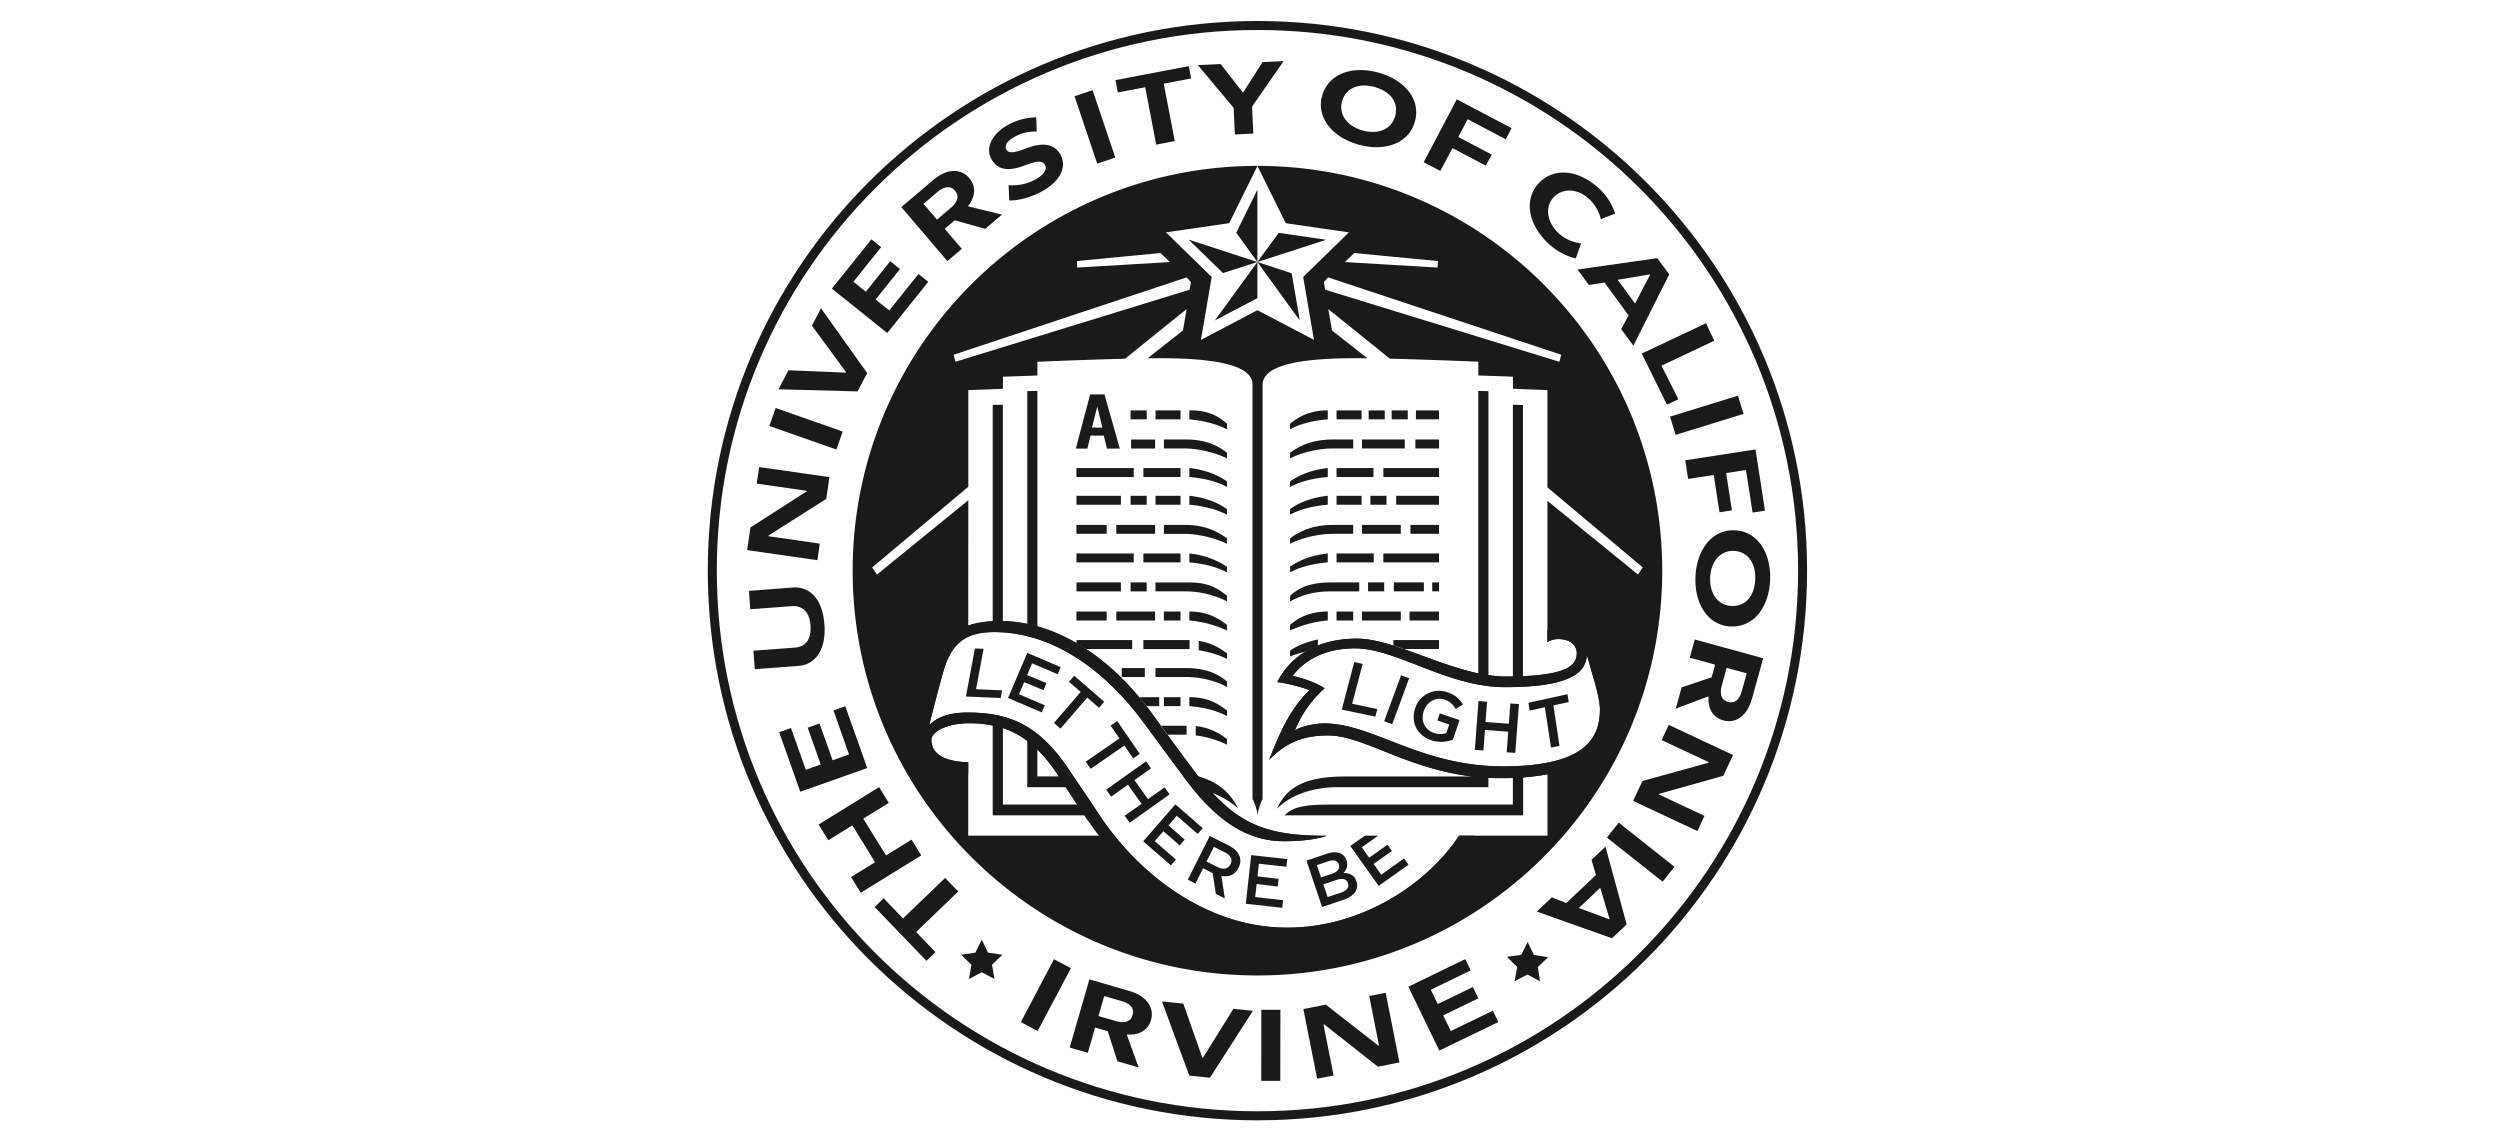 <svg xmlns="http://www.w3.org/2000/svg" width="119" height="54" fill="none"><g clip-path="url(#a)"><g fill="#1A1A1A" clip-path="url(#b)"><path d="m44.185 13.415-.466-.373-1.39 1.734-.649-.519 1.16-1.452-.463-.373-1.163 1.452-.59-.473 1.32-1.648-.464-.373-1.884 2.348 2.637 2.114zm1.597-1.57-.812-.954.477-.405 1.451.407.796-.68-1.6-.387-.012-.022c.318-.39.418-.903.048-1.335a.92.92 0 0 0-.72-.33c-.295 0-.636.13-.997.437l-1.509 1.281 2.192 2.572.684-.582zm-1.825-2.14.663-.563q.241-.207.458-.23a.42.42 0 0 1 .377.162c.218.256.131.543-.204.828l-.652.554-.642-.753zm4.64-1.767c.45-.152.97-.414 1.146-.085.124.237-.102.502-.511.72-.37.19-.791.272-1.224.242l.032.724c.352.023.979-.124 1.494-.396.88-.463 1.278-1.148.95-1.769-.33-.61-.976-.555-1.569-.337-.517.188-.882.327-1.017.07-.09-.184.028-.4.454-.625a1.93 1.93 0 0 1 1-.217l-.006-.003-.02-.677a2.9 2.9 0 0 0-1.307.338c-.739.392-1.137 1.067-.842 1.624.302.58.859.572 1.422.389zm3.411-3.645-.86.29 1.08 3.207.86-.29zM39.022 25.877l-2.446-.353.005-.034 2.749-1.742.15-1.037-3.345-.48-.116.789 2.38.343-.004.028-2.675 1.715-.156 1.079 3.344.48zm1.213 7.741-.563.198.742 2.096-.782.278-.623-1.751-.563.198.622 1.752-.71.253-.708-1.99-.563.2 1.006 2.836 3.187-1.13zm-.994-3.889c-.082-1.171-.643-1.745-1.35-1.766q-.07-.001-.144.004h-.004l-2.095.158.065.876 1.973-.148c.371-.027.838.129.893.92.055.787-.346 1.024-.745 1.053l-1.973.148.066.878 2.097-.157c.776-.059 1.308-.76 1.22-1.966zm2.036-11.973-2.198-3.083-.433.827 1.623 2.211-.013.026-2.726-.112-.475.905 3.765.101zM36.92 19.42l-.3.856 3.193 1.122.3-.856zM54.513 4.153l.521 2.732.885-.169-.524-2.732 1.306-.249-.114-.587-3.492.667.112.587zm24.835 15.109.544-.258-.806-1.597 2.513-1.188-.392-.833-3.06 1.445zm3.378-.428-3.234.999.268.867 3.234-1zM43.39 39.967l-1.216.751-1.084-1.751 1.217-.751-.462-.75-2.88 1.782.464.747 1.142-.707 1.082 1.753-1.142.705.462.749 2.879-1.779zm32.24-26.402.743-.118 1.147 1.565-.352.654.58.791 1.707-3.395-.567-.774-3.796.542.538.737zm2.892-.503.017.024-.709 1.36-.829-1.128zm1.832 9.734 1.22-.188.274 1.776.59-.092-.273-1.775.943-.145.314 2.025.59-.09-.45-2.914-3.345.517zM69.137 7.048l1.59.837.278-.527-1.59-.838.446-.846 1.815.956.276-.53-2.608-1.373-1.576 2.994.793.417zM58.78 6.4l.877-.041-.059-1.285 1.503-2.165-1.003.047-.924 1.445h-.015l-1.057-1.353-1.084.051 1.703 2.034zm5.878.482c1.287.36 2.403-.074 2.69-1.09.293-1.045-.466-1.978-1.724-2.332h-.004a3.1 3.1 0 0 0-.903-.125c-.863.015-1.563.437-1.783 1.22-.285 1.017.458 1.97 1.724 2.325zm-.775-2.063c.131-.463.509-.733 1.011-.747q.254-.007.54.071c.768.216 1.154.747.973 1.39-.177.632-.819.883-1.555.676-.717-.203-1.148-.755-.969-1.39m11.125 7.482.25-.713c-.445-.068-.8-.228-1.092-.509-.509-.491-.663-1.217-.203-1.698.441-.456 1.167-.405 1.705.116.319.302.44.622.538.933l.675-.266a2.8 2.8 0 0 0-.736-1.165c-.53-.502-1.142-.777-1.707-.785a1.57 1.57 0 0 0-1.182.494c-.728.764-.527 1.954.43 2.867.444.422.927.633 1.321.726"/><path d="m76.208 10.434-.002-.004h-.002zm2.886 24.794 2.237 1.048-.015.032-3.135.867-.445.948 3.06 1.434.337-.721-2.176-1.021.013-.028 3.06-.859.462-.987-3.058-1.437zm-6.078 10.229-.298-.618-.308.612-.68.093.488.483-.122.675.61-.314.603.325-.11-.678.496-.474zm4.034-6.3-.562.711 2.653 2.1.563-.71zm-1.294 1.77.21.724-1.41 1.332-.692-.266-.713.673 3.58 1.272.699-.66-1.01-3.702zm.836 2.828-1.44-.534 1.02-.962.441 1.477zM65.175 47.41l.466 2.36-.027.004-2.507-1.954-1.067.211.656 3.315.783-.154-.481-2.424.033-.007 2.556 2.013 1.027-.202-.656-3.315zm3.885 1.668-.364-.747 1.674-.812-.262-.536-1.671.81-.331-.68 1.9-.922-.259-.538-2.709 1.315 1.473 3.04 2.808-1.36-.26-.539z"/><path d="M59.854 1C45.403 1 33.69 12.715 33.69 27.164s11.714 26.163 26.164 26.163c14.449 0 26.163-11.714 26.163-26.163S74.303 1 59.854 1m.002 51.897c-14.213 0-25.736-11.523-25.736-25.735S45.643 1.428 59.856 1.428c14.212 0 25.733 11.52 25.733 25.734 0 14.212-11.52 25.735-25.733 25.735"/><path d="M82.568 25.242c-1.055-.045-1.81.9-1.864 2.215-.054 1.336.63 2.321 1.684 2.363 1.085.045 1.817-.911 1.87-2.215V27.6c.05-1.296-.606-2.317-1.69-2.36m.98 2.333c-.031.798-.457 1.298-1.124 1.27-.656-.025-1.049-.59-1.02-1.354.033-.745.47-1.293 1.13-1.266.64.025 1.048.563 1.015 1.35m-3.117 3.733 1.207.33-.165.604-1.43.481-.277 1.009 1.54-.578.024.01c-.044.505.16.982.709 1.131.517.144 1.11-.141 1.36-1.053l.528-1.907-3.257-.894zm1.53 1.306.225-.823.956.261-.23.838c-.111.405-.337.612-.656.523-.323-.086-.411-.375-.295-.8M57.26 50.348l-.03-.002-.904-2.575-1.017-.103 1.302 3.53.983.101 2.044-3.184-.926-.097zm-12.271-8.56-2.005 1.929-.922-.956-.43.413 2.467 2.562.43-.414-.922-.958 2.004-1.928zm8.765 5.382-1.9-.553-.936 3.247.863.25.346-1.203.601.173.462 1.435 1.007.29-.557-1.548.01-.021c.502.05.981-.15 1.14-.696.147-.515-.127-1.11-1.036-1.374m.158 1.146c-.093.32-.38.407-.804.285l-.82-.237.273-.951.836.242c.403.116.608.342.515.66M50.17 45.66l-1.58 2.992.802.424 1.583-2.99zm9.865 5.788.907.002.005-3.385h-.908zm-13.002-6.102-.301-.616-.304.616-.68.099.492.477-.116.677.608-.319.605.319-.116-.677.492-.477zm9.16-19.001h-1.768v.424h1.768zm2.213.633a3.9 3.9 0 0 0-1.793-.633v.424c.814.07 1.403.27 1.793.477zm-3.823.745h-.768v.426h.768zm3.823-3.488c-.327-.232-.91-.543-1.793-.635v.424c.814.072 1.396.27 1.793.477zm0 1.387c-.331-.228-.935-.644-2.021-.636h-.983v.425h.953c.821 0 1.66.278 2.051.476zm-5.728-.636h-1.44v.424h1.44zm2.304 0h-1.846v.424h1.846zm3.424-2.072c-.327-.223-.91-.542-1.793-.635v.427c.814.07 1.407.259 1.793.476zm-1.489 12.091a4.9 4.9 0 0 1 1.49.443v-.268c-.3-.222-.741-.536-1.49-.62zM53.355 23.6h-2.116v.424h2.116zm2.838 9.586h-.791v.426h.79zm-1.699-1.387h-1.101v.426h1.101zm-1.816-2.689h-1.44v.426h1.44zm2.304 0h-1.846v.426h1.846zm1.211-5.51h-1.19v.424h1.19zm0-4.066h-1.19v.426h1.19zm2.213 12.9c-.3-.226-.736-.584-1.772-.631v-.004H55v.426h1.437c.835 0 1.54.239 1.968.477zM51.91 20.735h.63l.15.618h.614l-.732-2.579h-.681l-.682 2.579h.549zm.32-1.385.243 1.005h-.496l.255-1.005zm2.353.184h-.768v.426h.768zm.399 1.389H53.84v.426h1.142zm-1.017 1.357h-2.726v.425h2.726zm.618 1.32h-.768v.424h.768zm12.109 8.542-.806 2.188.384.142.806-2.189zm-1.829-.543-.401-.084-.593 2.261 1.595.336.095-.36-1.196-.254zm3.89 1.7c.281.095.416.245.538.447l.347-.21c-.163-.269-.363-.456-.747-.587a1.19 1.19 0 0 0-1.528.76c-.22.645.07 1.29.76 1.525.39.133.757.08 1.038-.032l.314-.926-.941-.319-.114.338.563.19-.139.413a.96.96 0 0 1-.588-.012c-.452-.154-.638-.589-.484-1.047.146-.428.574-.677.981-.54m-14.86-2.831h-2.652v.156q.229.13.445.27h2.205v-.426zm20.72 2.578-1.86.405.058.373.726-.158.289 1.922.405-.088-.287-1.922.726-.159zm-2.792 1.404-1.11-.083.074-.966-.409-.032-.175 2.325.41.03.073-.98 1.108.085-.074.98.41.029.174-2.323-.409-.032zM60.866 11.084l-1.015 1.388 3.273-1.059z"/><path d="m58.845 11.077 1.007 1.395v-3.44zm2.64 1.933-1.634-.538 2.02 2.785zm-1.634-.538-3.27-1.066 1.633 1.591z"/><path d="M59.852 14.191v-1.72l-2.026 2.782zm-4.45 6.729v.426h.953c.821 0 1.665.273 2.051.477v-.268c-.31-.246-.892-.65-2.021-.635zm3.004 7.438c-.295-.218-.721-.633-1.77-.633H55v.424h1.437a4.4 4.4 0 0 1 1.968.477zm-2.213.752h-.791v.426h.79zm.43 1.358h-2.198v.426h2.198zm-3.268-2.745h-2.116v.426h2.116zm.61-1.378h-2.726v.424h2.726zm2.228-4.065h-1.768v.425h1.768zm5.214 8.7v.267c.17-.072.468-.165.76-.239a4 4 0 0 1 .565-.276v-.293c-.43.084-1.072.316-1.325.542m-3.001-10.809c-.295-.258-.8-.663-1.793-.636v.427c.814.07 1.407.276 1.793.476zm0 9.573c-.319-.235-.825-.636-1.793-.636v.427c.814.07 1.405.301 1.793.476zm0 1.626v-.268c-.278-.209-.681-.49-1.346-.6v.448c.587.1 1.03.251 1.346.42m8.271-6.385h-1.846v.424h1.846zm-3.475 1.359c-.884.093-1.466.392-1.795.633v.268c.39-.218.979-.407 1.795-.477zm3.475 2.765h-1.846v.426h1.846zm-5.27-.752v.268c.59-.31 1.135-.477 1.97-.477H64.7v-.426h-1.323c-1.18 0-1.635.341-1.97.635m3.006.752h-.793v.426h.793zm0-3.7v-.424h-.983c-1.09.007-1.673.39-2.023.635v.266c.39-.215 1.23-.477 2.053-.477zm-3.006 4.602c.39-.175.979-.407 1.795-.476v-.427c-.983 0-1.487.38-1.795.635zm3.405-10.478H63.62v.426h1.192zm-1.61 0c-.983 0-1.498.401-1.795.635v.268c.39-.221.979-.407 1.795-.477zm0 2.746c-.884.092-1.456.4-1.795.634v.268c.396-.217.979-.407 1.795-.476zm1.211-.934v-.426h-.983c-1.125.008-1.694.397-2.023.635v.268c.396-.22 1.23-.477 2.053-.477zM63.202 23.6c-.884.092-1.462.388-1.795.635v.266c.386-.218.979-.405 1.795-.477zm5.296-4.066h-1.1v.426h1.1zm0 2.746h-2.65v.425h2.65zm0-1.36H67.37v.426h1.13zm-.721 6.803h-1.431v.426h1.43zm-2.4-5.443H63.62v.425h1.757zm3.121 1.32h-2.04v.424h2.04z"/><path d="M59.854 7.896c-10.641 0-19.267 8.625-19.267 19.268 0 10.642 8.626 19.268 19.267 19.268s19.268-8.628 19.268-19.268S70.496 7.896 59.854 7.896m14.461 8.99-.09.334-11.147-3.43-.064-.364.207-.222zm-5.87-4.46-.019.31-4.41-.262.446-.43zm-9.935-1.802 1.344-2.726 1.346 2.726 3.008.436-2.177 2.123.515 2.996-2.692-1.415-2.69 1.415.512-2.996L55.5 11.06zm-3.267 1.42.445.43-4.41.262-.018-.31zm1.239 1.16.207.222-.064.365-11.145 3.428-.088-.333 11.092-3.682zM46.088 39.777v-3.494c-1.29-.036-1.755-.487-1.755-1.068 0-.373.702-.789 1.808-.789.597 0 1.002.087 1.112.104v4.28h4.367c.188.282.522.746.695.967h-6.229zm4.64-2.306c.158.245.386.585.544.825h-3.534v-3.644c.39.118.785.317 1.16.616v2.203zm-1.35-.515v-1.28a6.6 6.6 0 0 1 1.017 1.28zm22.169-.477c-4.02 0-6.174-2.044-8.524-2.044-.45 0-1.218.169-1.393.36.272-.717.8-1.483 1.422-2.033a4.7 4.7 0 0 0-1.523-.583c.373-.508 1.245-1.316 2.962-1.316 1.967 0 4.4 1.848 7.153 1.848 3.273 0 3.85-.776 3.893-1.538 0 0 .264.94.344 1.202.116.387.276 1.043.276 1.385 0 1.367-.685 2.72-4.61 2.72m2.11-12.632v6.716a1 1 0 0 1 .508-.143c.638 0 .89.343.89.66 0 .553-.394 1.013-2.563 1.108v-12.91l-.479-.016v12.94q-.196.005-.411.005a5.5 5.5 0 0 1-.753-.07v-13.52l-.484-.012v13.457c-1.071-.226-2.884-.93-3.247-1.063l-.297-.106h-.494v-.166c.198.06.35.113.494.166h1.677v-.426h-2.171v.26c-.521-.163-1.18-.328-1.73-.328-.737 0-1.353.13-1.865.332v.158a6 6 0 0 0-.566.118 3.5 3.5 0 0 0-1.365 1.46c.245.017 1.129.21 1.53.386-.718.707-1.243 1.539-1.92 3.324.863-.916 1.766-1.17 2.819-1.17 1.694 0 3.656 1.568 6.819 1.952h-5.952c-1.488 0-2.766.247-3.307 1.539.551-.598 1.63-1.028 2.838-1.028h7.22v-.441c.197.01.41.01.617.01.192 0 .367 0 .548-.006v1.262h-8.235c-1.426 0-2.14.015-2.64.515h11.363v-1.804q.635-.05 1.158-.152v2.922h-4.216c-1.39 2.15-4.494 4.378-8.178 4.378-4.07 0-7.115-2.726-8.818-5.188-.367-.53-1.124-1.667-1.363-2.023-1.282-1.92-2.411-3.028-5.036-3.028-1.205 0-1.625.434-1.815.584.089-.367.401-1.57.644-2.456.356-1.3.973-1.958 2.44-1.958 3.056 0 5.527 2.165 7.042 4.207l2.053 2.777c1.327 1.798 2.807 2.971 4.69 2.971 1.003 0 1.632-.118 2.056-.26-2.416 0-3.855-.337-5.448-2.038a4.4 4.4 0 0 1 1.221.726c-.502-.983-1.234-1.325-1.905-1.521 0 0-.751-1.015-1.456-1.977h-.53v-.426h.218l.312.426h.912v-.426h-1.224c-.097-.136-.211-.285-.297-.406q-.18-.25-.395-.527h.612v-.426h-.956c.12.143.24.289.346.426h-.397v-.426h.051c-.635-.766-1.458-1.602-2.534-2.292h-.445v-.27a9 9 0 0 0-1.863-.797V18.606l-.483.012v11.088a6 6 0 0 0-1.161-.143V19.262l-.483.015v10.292a4.4 4.4 0 0 0-1.165.205l.004-5.963-4.35 3.538-.224-.341 4.574-3.84v-4.6c.27-.007 1.117-.038 1.648-.064v-.571c.262-.013 1.323-.045 1.64-.06v-.654c1.274-.052 2.827-.111 4.173-.143 1.726-1.395 2.93-2.363 2.93-2.363l-.174 1.017-1.686 1.325.622-.004c2.556 0 4.374.323 4.374 1.243v19.73c.08.162.199.426.24.774.047-.346.197-.673.241-.774V18.319c0-.945 1.804-1.268 4.4-1.268.183 0 .382 0 .588.004l-1.685-1.325-.176-1.017 2.931 2.36c1.355.033 2.925.092 4.21.144v.655c.314.012 1.377.046 1.648.059v.571c.525.024 1.37.057 1.641.064v4.633l4.534 3.807-.221.341-4.31-3.504z"/><path d="M68.498 27.723h-.323v.426h.323zm0 1.387h-1.405v.426h1.405zm0-4.124h-1.36v.424h1.36zm0 1.359h-2.65v.424h2.65zm-2.61 1.378h-.768v.426h.768zm-10.453 9.756-.791.561-.643-.907.79-.561-.238-.334-1.9 1.35.238.334.8-.57.645.908-.802.57.239.333 1.899-1.35zm-8.617-6.593-.413-.019-.427 2.287 1.655.072.067-.365-1.24-.055zm19.18-7.286h-.768v.424h.768zm1.049 17.56-.212-.3-1.088.774-.363-.51.873-.619-.21-.297-.876.618-.35-.494.778-.555h-.63l-.695.492 1.35 1.901zm-7.748 1.86 1.734.192.04-.363-1.327-.15.07-.62 1.006.12.04-.365-1.006-.12.067-.602 1.31.146.04-.365-1.715-.19zm-8.955-10.927.143-.338-1.59-.677-.914 2.146 1.606.684.143-.338-1.228-.523.245-.576.92.384.143-.338-.92-.384.236-.557zm3.596 4.005.312-.215-1.072-1.56-.315.215.42.61-1.605 1.108.234.34 1.605-1.108zm2.076 2.734.995.865.241-.277-1.306-1.133-1.53 1.76 1.319 1.143.24-.276-1.008-.876.411-.472.775.677.24-.276-.776-.678zm-3.701-5.142.247-.287-1.431-1.237-.249.287.56.483-1.275 1.477.312.27 1.274-1.477zm6.199 6.57-.929-.468-1.048 2.082.365.184.365-.726.458.232.147.984.43.217-.164-1.072c.331.068.642-.038.815-.384.206-.407.04-.808-.44-1.049m.057.882c-.108.216-.342.268-.604.135l-.536-.27.353-.698.531.27c.27.135.372.335.256.563m8.297-20.222h-2.036v.426h2.036zM56.613 33.612c.814.07 1.392.255 1.793.477v-.268c-.327-.24-.812-.636-1.793-.636zm8.777-7.267h-1.77v.424h1.77zm-.578-2.745H63.62v.424h1.192zM62.93 43.174l1.021-.344c.494-.165.747-.485.614-.884-.103-.302-.331-.39-.62-.393.135-.139.24-.329.148-.6-.087-.26-.308-.396-.602-.383a1.1 1.1 0 0 0-.314.061l-.99.334zm1.232-1.137c.068.202-.057.358-.323.449l-.643.215-.205-.605.616-.207a.8.8 0 0 1 .294-.049.27.27 0 0 1 .261.197m-.92-1.045a.7.7 0 0 1 .173-.036c.157-.01.266.055.313.19.067.205-.068.359-.317.443l-.53.178-.198-.587zm2.672-21.458h-.766v.426h.766zm1.096 0h-.767v.426h.768z"/><path d="M71.463 37.04c4.475 0 5.197-1.829 5.197-2.975 0-.778-.186-1.285-.325-1.749-.078-.266-.353-1.108-.429-1.352-.255-.83-.831-1.095-1.654-1.09-.16 0-.378.03-.6.11v.577a1 1 0 0 1 .51-.144c.637 0 .89.346.89.663 0 .491-.228 1.118-3.342 1.118-2.475 0-5.216-1.8-7.117-1.8-2.165 0-3.281 1.049-3.796 2.068.61.095 1.11.22 1.53.388-.764.78-1.228 1.532-1.92 3.321.862-.915 1.763-1.169 2.818-1.169 1.836 0 4.28 2.034 8.236 2.034zm4.072-5.867s.266.94.344 1.202c.116.389.276 1.043.276 1.384 0 1.37-.681 2.718-4.608 2.718s-6.174-2.044-8.526-2.044c-.45 0-1.218.166-1.393.36a5.35 5.35 0 0 1 1.422-2.034c-.386-.25-.958-.462-1.525-.586.253-.342 1.105-1.313 2.964-1.313 2.03 0 4.4 1.846 7.153 1.846 3.275 0 3.85-.774 3.89-1.538zm-18.589 5.654c-.323-.4-1.576-2.112-1.985-2.69-1.836-2.58-4.455-4.576-7.333-4.576-2.498 0-2.916 1.228-3.17 2.112-.125.436-.754 2.675-.754 3.319 0 .643.289 1.77 2.386 1.829v-.538c-1.287-.036-1.755-.488-1.755-1.068 0-.373.704-.789 1.808-.789 2.123 0 3.279 1.03 4.277 2.566.397.61.875 1.357 1.4 2.11 2.056 2.945 5.438 5.64 9.338 5.646 4.296.009 7.54-2.54 9.043-4.971h-.739c-1.392 2.152-4.496 4.38-8.184 4.38-4.072 0-7.35-2.905-8.934-5.35-.445-.688-1.059-1.573-1.468-2.19-1.547-2.338-3.146-2.7-4.826-2.7-1.105 0-1.57.37-1.814.585.088-.367.38-1.51.643-2.456.363-1.3.94-1.958 2.44-1.958 3.059 0 5.527 2.163 7.042 4.207l2.056 2.777c1.327 1.798 2.804 2.97 4.69 2.97 1.013 0 1.66-.126 2.055-.257-3.424.009-4.505-.843-6.212-2.953"/></g></g><defs><clipPath id="a"><path fill="#fff" d="M.966.396h117.776v53.535H.966z"/></clipPath><clipPath id="b"><path fill="#fff" d="M33.69 1h52.327v52.327H33.69z"/></clipPath></defs></svg>